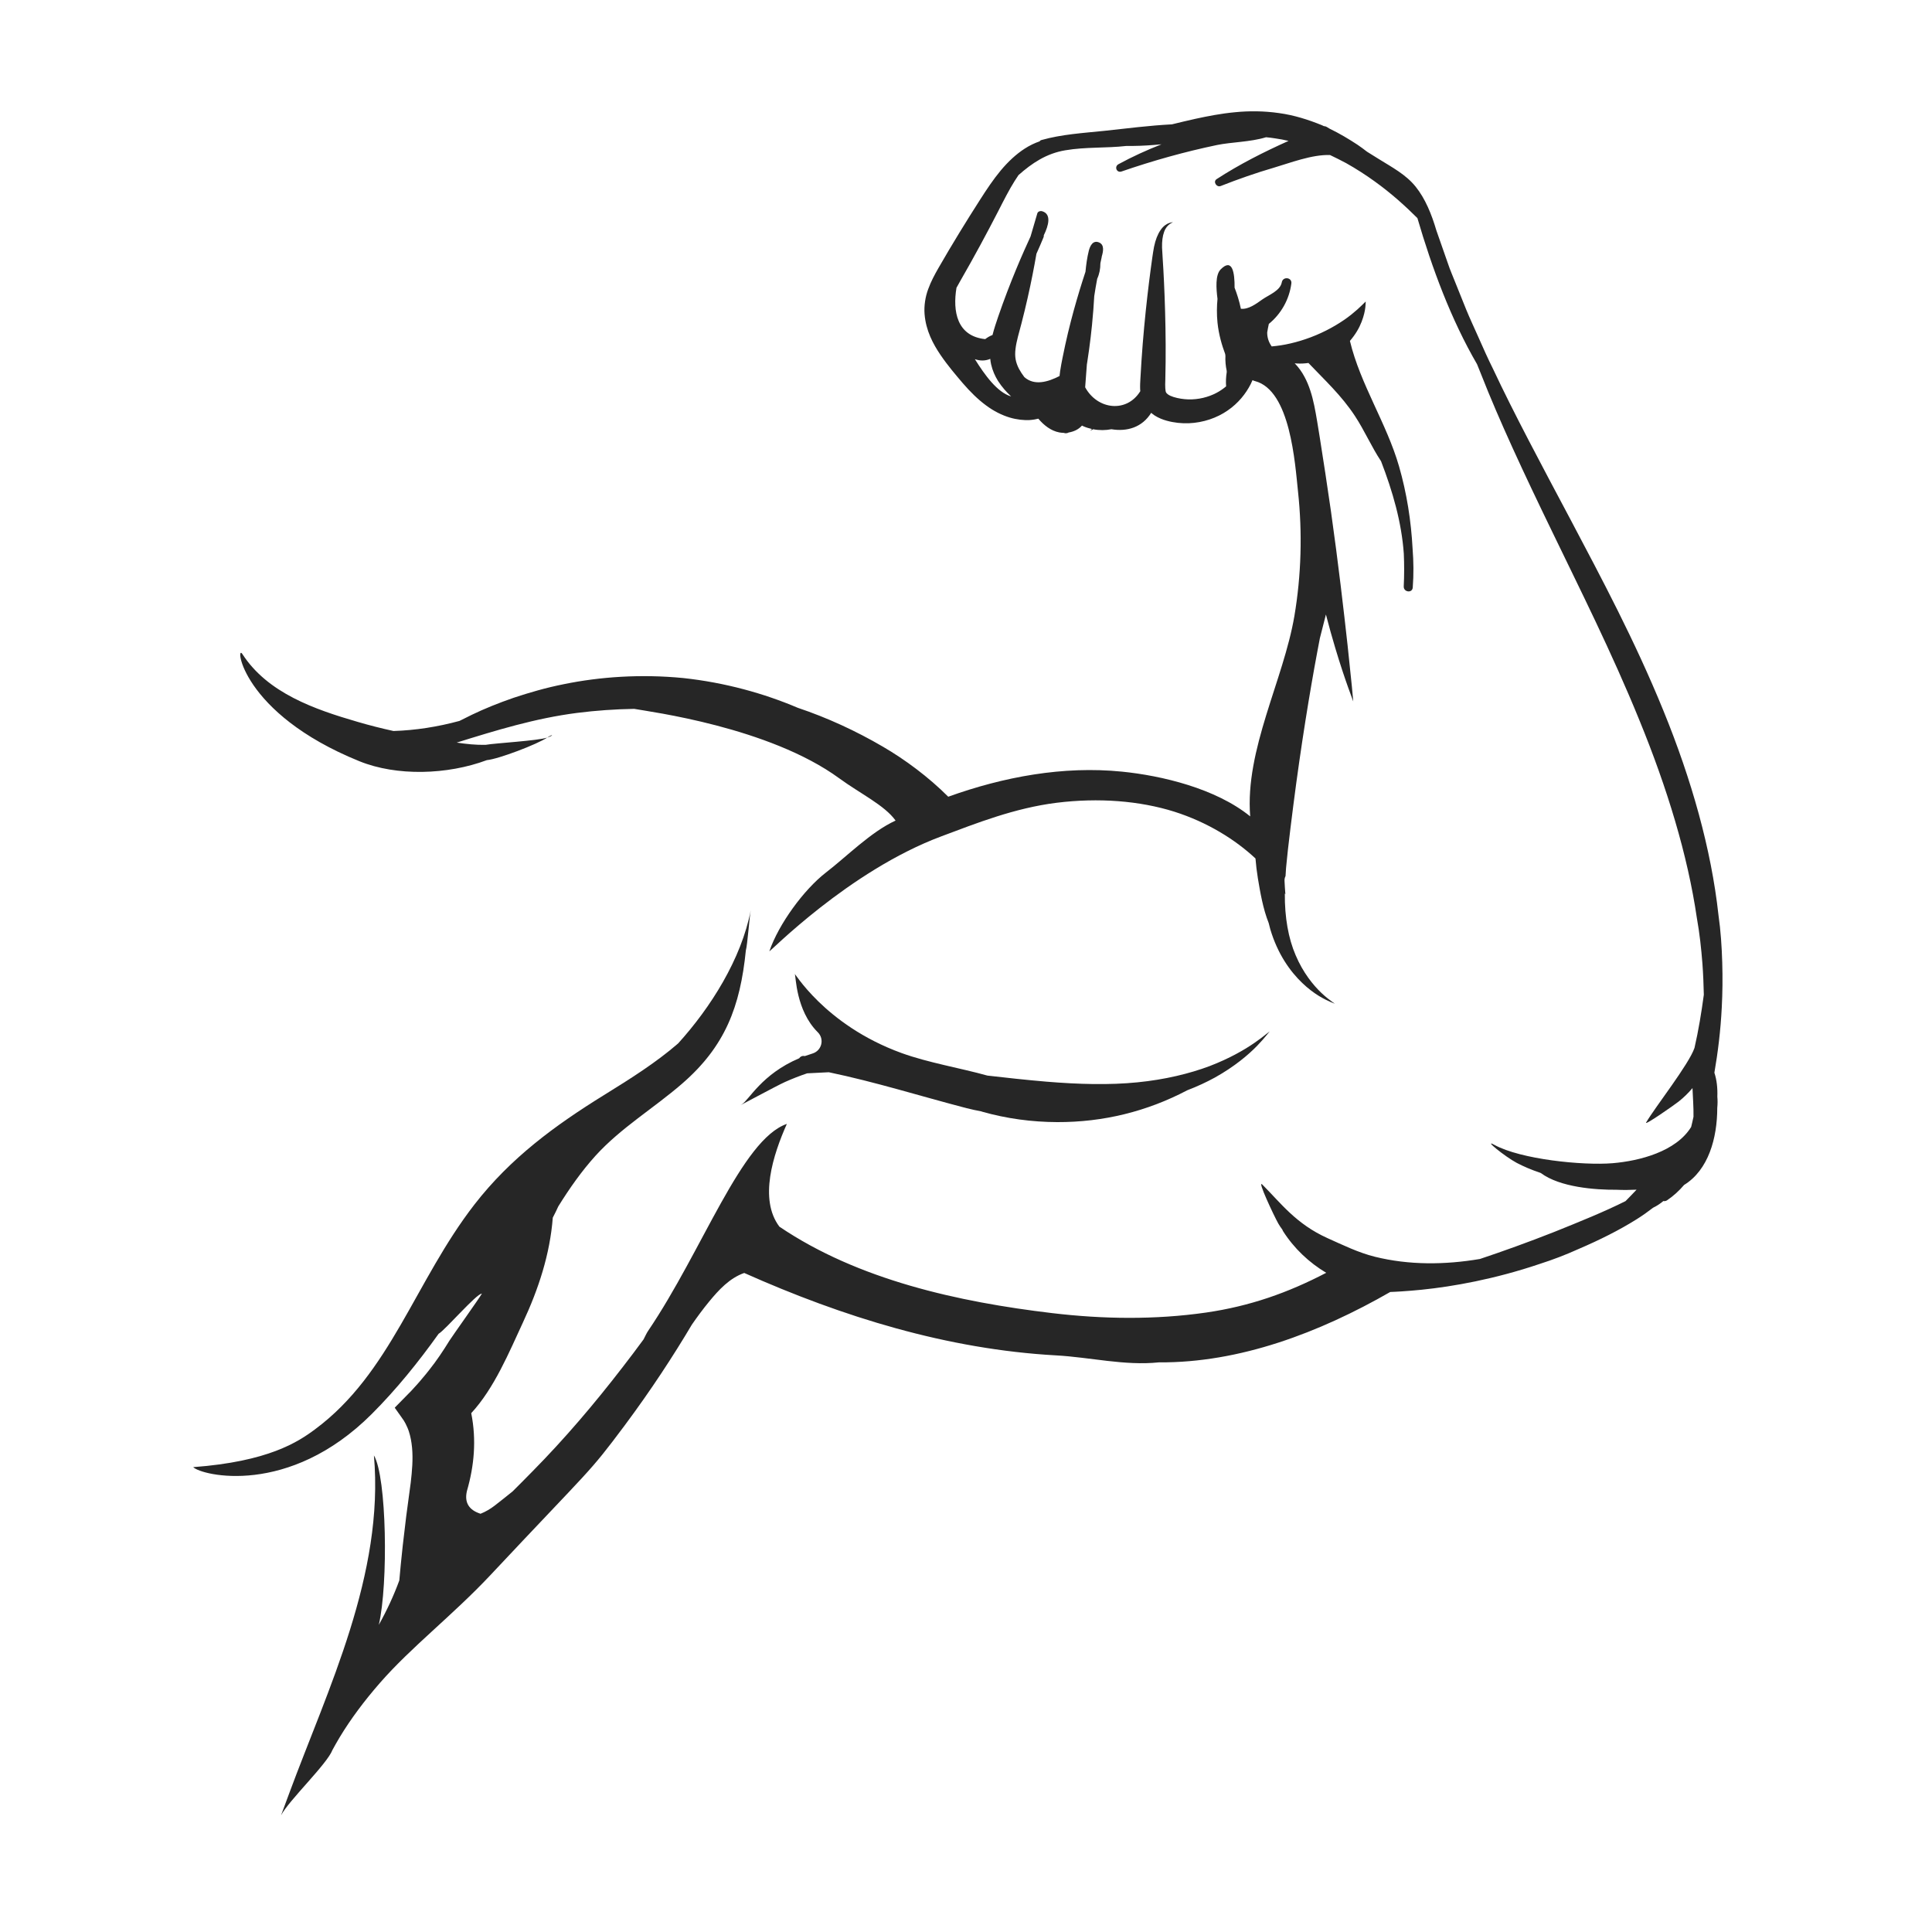 <svg version="1.0" preserveAspectRatio="xMidYMid meet" height="1920" viewBox="0 0 1440 1440" zoomAndPan="magnify" width="1920" xmlns:xlink="http://www.w3.org/1999/xlink" xmlns="http://www.w3.org/2000/svg"><defs><clipPath id="c3db1cca1a"><path clip-rule="nonzero" d="M 207 1355 L 209 1355 L 209 1357.973 L 207 1357.973 Z M 207 1355"></path></clipPath><clipPath id="28e23fa038"><path clip-rule="nonzero" d="M 144 82.227 L 1284 82.227 L 1284 1354 L 144 1354 Z M 144 82.227"></path></clipPath><clipPath id="92da9aaf39"><path clip-rule="nonzero" d="M 207 1357 L 208 1357 L 208 1357.973 L 207 1357.973 Z M 207 1357"></path></clipPath></defs><path fill-rule="nonzero" fill-opacity="1" d="M 609.402 769.254 C 593.137 752.984 593.25 727.395 592.441 726.238 C 591.109 722.648 613.625 763.754 672.148 784.941 C 692.004 792.121 715.621 796 735.938 801.676 C 750.062 803.297 764.707 804.918 779.758 806.191 C 804.012 808.219 827.051 808.797 847.715 806.711 C 868.383 804.684 886.73 800.168 901.551 794.613 C 916.367 788.938 927.656 782.395 935.066 777.242 C 938.77 774.637 941.605 772.555 943.457 770.988 C 945.367 769.484 946.352 768.73 946.352 768.73 C 946.352 768.73 945.543 769.715 944.039 771.57 C 942.531 773.48 940.16 776.145 936.977 779.5 C 930.551 786.102 920.188 794.957 905.543 803.121 C 899.406 806.48 892.52 809.723 884.938 812.617 C 854.895 828.422 822.305 836.469 788.035 836.355 C 769.105 836.297 750.238 833.75 732.059 828.598 C 731.828 828.539 731.598 828.48 731.422 828.363 C 727.777 827.672 724.188 826.918 720.543 825.992 C 686.043 817.016 652.527 806.422 617.734 799.184 C 612.352 799.418 606.969 799.707 601.586 799.996 C 596.145 801.848 590.703 803.934 585.031 806.48 C 578.547 809.375 546.422 826.859 552.902 823.098 C 558.289 819.969 567.551 800.691 595.684 788.766 C 596.434 787.605 597.766 786.797 599.617 787.086 C 599.676 787.086 599.793 787.086 599.848 787.145 C 601.758 786.449 603.672 785.812 605.582 785.23 C 612.527 783.09 614.668 774.465 609.516 769.367 C 609.457 769.312 609.457 769.312 609.402 769.254 Z M 609.402 769.254" fill="#262626"></path><g clip-path="url(#c3db1cca1a)"><path fill-rule="nonzero" fill-opacity="1" d="M 208.426 1355.68 C 208.137 1356.434 207.965 1356.953 207.848 1357.242 C 208.023 1356.895 208.195 1356.316 208.426 1355.68 Z M 208.426 1355.68" fill="#262626"></path></g><path fill-rule="nonzero" fill-opacity="1" d="M 208.949 1354.406 C 208.949 1354.465 208.891 1354.523 208.891 1354.523 C 208.891 1354.465 208.891 1354.465 208.949 1354.406 Z M 208.949 1354.406" fill="#262626"></path><path fill-rule="nonzero" fill-opacity="1" d="M 209.41 1353.074 C 209.41 1353.074 209.18 1353.652 208.949 1354.406 C 209.062 1354 209.238 1353.594 209.41 1353.074 Z M 209.41 1353.074" fill="#262626"></path><path fill-rule="nonzero" fill-opacity="1" d="M 208.891 1354.523 C 208.773 1354.871 208.602 1355.273 208.484 1355.68 C 208.602 1355.332 208.715 1354.984 208.891 1354.523 Z M 208.891 1354.523" fill="#262626"></path><g clip-path="url(#28e23fa038)"><path fill-rule="nonzero" fill-opacity="1" d="M 359.16 964.188 C 357.426 967.43 336.992 996.031 334.965 999.273 C 330.449 1006.625 325.473 1014.152 319.625 1021.445 C 318.234 1023.301 316.672 1025.094 315.168 1026.891 C 313.664 1028.684 312.156 1030.535 310.48 1032.332 L 308.047 1034.996 L 306.832 1036.328 L 306.195 1037.02 L 304.98 1038.238 C 301.797 1041.48 298.555 1044.723 295.371 1048.02 C 294.965 1048.426 294.504 1048.891 294.215 1049.238 C 295.719 1051.379 297.281 1053.523 298.785 1055.664 C 299.539 1056.766 300.348 1057.863 301.043 1058.906 L 302.316 1061.164 C 303.184 1062.957 304.055 1064.754 304.691 1066.723 C 305.965 1070.602 306.715 1074.711 307.121 1078.996 C 307.934 1087.562 307.121 1096.48 306.137 1105.047 C 304.98 1113.848 303.824 1122.242 302.781 1130.059 C 301.797 1137.934 300.93 1145.344 300.176 1152.059 C 299.074 1162.25 298.207 1171.051 297.629 1177.941 C 293.461 1189.344 288.309 1200.402 282.348 1211.055 C 289.465 1180.543 288.25 1100.707 278.699 1084.785 C 286.516 1173.48 244.316 1258.879 215.605 1336.516 C 214.562 1339.41 210.395 1350.527 209.469 1353.074 C 215.082 1342.133 243.852 1314.746 247.789 1304.328 C 249.527 1301.141 251.32 1297.957 253.23 1294.773 C 261.449 1281.168 271.578 1267.621 283.215 1254.305 C 306.484 1227.613 337.453 1203.879 365.355 1174.176 C 442.633 1091.789 437.941 1099.434 465.555 1062.496 C 485.121 1036.211 501.734 1010.793 515.684 987.289 C 519.734 981.441 523.961 975.711 528.477 970.211 C 535.711 961.41 543.816 952.609 554.699 948.789 C 628.328 981.613 706.07 1005.699 786.992 1010.215 C 812.52 1011.605 838.281 1018.09 863.75 1015.426 C 924.008 1015.891 983.457 993.254 1036.191 962.973 C 1038.91 962.855 1041.805 962.742 1044.988 962.508 C 1049.445 962.219 1054.309 961.816 1059.578 961.293 C 1083.02 958.918 1114.164 953.363 1147.391 942.129 C 1157.348 938.945 1167.07 935.242 1176.508 930.957 C 1192.191 924.238 1206.84 916.945 1219.922 908.723 C 1224.262 906.004 1228.312 903.109 1232.133 900.156 C 1234.914 898.824 1237.461 897.145 1239.773 895.176 C 1240.586 895.352 1241.57 895.293 1242.496 894.656 C 1247.301 891.414 1251.527 887.535 1255.23 883.191 C 1273.348 872.074 1279.949 848.281 1279.949 825.703 C 1280.238 822.805 1280.238 820.027 1280.004 817.422 C 1280.238 811.055 1279.602 804.977 1277.805 799.531 C 1280.41 784.48 1282.438 768.27 1283.305 750.898 C 1283.883 740.074 1284 728.84 1283.652 717.32 C 1283.305 705.742 1282.551 693.871 1280.816 681.773 C 1275.492 633.199 1260.844 581.09 1239.66 529.332 C 1218.531 477.516 1193.523 430.734 1171.121 388.297 C 1148.605 345.918 1128.289 307.938 1112.949 275.227 C 1108.895 267.121 1105.422 259.25 1102.121 251.781 C 1098.824 244.312 1095.523 237.363 1092.805 230.707 C 1090.141 224.047 1087.652 217.797 1085.336 212.121 C 1083.137 206.391 1080.762 201.238 1079.199 196.375 C 1075.207 184.969 1072.312 176.574 1070.574 171.711 C 1067.043 159.727 1062.355 148.09 1055.121 139.113 C 1047.828 130.023 1037.348 124.582 1027.625 118.504 C 1024.73 116.711 1021.836 114.855 1018.883 113.062 C 1016.566 111.266 1014.254 109.531 1011.762 107.852 C 1005.395 103.684 998.508 99.516 991.039 95.926 C 990.289 95.461 989.594 95 988.84 94.594 C 988.145 94.188 987.453 94.016 986.758 94.016 C 986.234 93.781 985.715 93.492 985.137 93.262 C 975.297 89.266 964.703 85.852 953.355 84.289 C 942.07 82.668 930.898 82.609 920.477 83.652 C 910 84.637 900.332 86.547 891.188 88.516 C 884.992 89.902 879.09 91.293 873.477 92.684 C 856.57 93.551 839.668 95.75 822.883 97.547 C 807.254 99.168 791.395 100.094 776.227 104.379 C 775.531 104.551 775.125 104.957 774.836 105.363 C 771.191 106.637 767.484 108.371 763.723 110.805 C 757.414 114.855 751.336 120.531 745.836 127.129 C 740.336 133.73 735.301 141.316 730.383 149.016 C 720.484 164.473 709.891 181.609 699.355 199.965 C 696.691 204.652 693.914 209.691 691.828 215.48 C 689.688 221.152 688.645 227.871 689.109 234.008 C 690.094 246.512 695.535 256.469 700.977 264.516 C 706.531 272.68 712.148 279.164 717.59 285.59 C 723.086 291.961 728.82 297.633 734.781 302.035 C 740.684 306.492 746.938 309.504 752.492 311.18 C 758.109 312.859 763.203 313.266 767.254 313.094 C 769.977 312.918 772.176 312.512 773.91 312.051 C 778.078 317.027 783.406 321.141 789.484 322.297 C 790.582 322.527 791.738 322.586 792.898 322.645 C 794.055 323.109 795.445 322.992 796.543 322.355 C 800.363 321.719 803.953 320.039 806.441 317.203 C 806.906 317.434 807.312 317.664 807.773 317.84 C 809.801 318.707 811.883 319.285 813.852 319.75 C 813.273 320.504 812.465 320.504 812.52 320.504 C 812.52 320.504 812.695 320.559 813.043 320.617 C 813.391 320.617 814.086 320.559 814.664 319.922 C 819.523 320.852 824.156 320.734 828.383 319.922 C 839.902 321.836 851.246 318.648 858.02 307.707 C 858.828 308.402 859.699 309.039 860.508 309.617 C 863.578 311.586 866.645 312.746 869.539 313.555 C 875.152 315.117 880.652 315.641 886.094 315.465 C 896.918 315.004 906.934 311.527 914.922 306.027 C 922.969 300.527 928.641 293.348 932.23 286.227 C 932.691 285.242 933.156 284.316 933.559 283.332 C 934.082 283.621 934.66 283.855 935.355 284.027 C 961.809 290.859 965.223 345.223 967.48 366.531 C 970.781 397.273 969.914 428.652 964.762 459.164 C 956.656 506.867 927.828 558.742 931.824 608.477 C 906.062 587.574 865.719 578.082 836.195 575.129 C 792.434 570.727 747.98 579.008 706.766 593.828 C 692.062 579.125 674.695 566.211 658.082 556.543 C 637.996 544.789 616.637 534.949 594.582 527.539 C 569.574 516.887 540.457 508.723 509.141 505.363 C 477.535 502.297 447.09 504.438 420.289 509.938 C 406.859 512.602 394.414 516.25 382.895 520.07 C 371.492 524.008 361.07 528.234 351.809 532.691 C 348.566 534.254 345.441 535.816 342.488 537.324 C 326.34 541.723 309.785 544.328 293.285 544.848 C 284.316 542.879 275.344 540.621 266.484 538.016 C 234.648 528.754 199.512 516.652 180.641 487.473 C 175.199 479.02 179.309 531.477 267.875 567.371 C 295.719 578.66 333.402 577.559 362.867 566.559 C 371.605 565.75 400.375 554.75 407.844 549.77 C 400.551 552.145 369.234 553.879 361.941 555.156 C 354.934 555.328 347.582 554.574 340.406 553.477 C 369.984 544.27 398.984 535.355 430.129 531.359 C 444.254 529.566 458.492 528.582 472.676 528.348 C 484.02 530.434 573.164 541.84 625.609 580.164 C 641.18 591.57 659.238 600.082 667.52 611.602 C 648.996 620.113 631.109 638.41 615.535 650.395 C 599.156 663.07 580.344 688.777 573.453 708.984 C 572.934 710.547 632.383 649.176 701.785 623.297 C 727.777 613.57 756.141 602.281 787.516 598.344 C 818.832 594.465 849.277 596.84 875.152 604.945 C 900.16 612.875 920.883 625.961 935.762 639.855 C 936.164 644.777 936.742 649.699 937.555 654.676 C 939.289 665.039 941.375 677.371 945.602 687.969 C 946.004 689.531 946.352 691.094 946.816 692.656 C 949.48 701.629 953.184 709.621 957.352 716.277 C 965.746 729.711 975.816 737.875 983.051 742.332 C 986.758 744.531 989.711 745.98 991.793 746.848 C 993.879 747.656 994.918 748.121 994.918 748.121 C 994.918 748.121 993.992 747.426 992.199 746.152 C 990.402 744.879 987.855 742.852 984.848 740.016 C 978.883 734.344 971.242 725.078 965.688 711.938 C 960.305 699.488 957.469 683.742 957.641 665.91 C 957.758 666.141 957.871 666.312 958.047 666.547 C 957.812 663.188 957.523 659.887 957.41 656.531 C 957.352 655.141 957.641 653.984 958.16 653 C 958.336 649.004 958.684 645.008 959.145 641.016 C 959.379 638.41 959.668 635.805 959.957 633.141 C 961.172 622.602 962.504 611.602 963.949 600.43 C 969.68 555.617 976.336 515.148 981.836 485.797 C 982.473 482.262 983.109 478.906 983.746 475.723 C 985.254 469.816 986.758 463.91 988.262 458.004 C 990.637 467.094 992.949 475.488 995.207 482.902 C 998.914 495.348 1002.328 505.363 1004.758 512.195 C 1007.25 519.027 1008.637 522.848 1008.637 522.848 C 1008.637 522.848 1008.289 518.855 1007.598 511.559 C 1006.844 504.32 1005.742 493.902 1004.414 480.988 C 1001.574 455.285 997.523 419.969 992.023 381.121 C 989.246 361.723 986.41 343.254 983.746 326.465 C 982.359 318.07 981.199 310.141 979.578 302.324 C 977.957 294.566 975.699 287.156 972.344 280.961 C 970.262 276.965 967.711 273.605 964.992 270.77 C 965.629 270.828 966.266 270.945 966.961 270.945 C 969.621 271.059 972.402 270.945 975.238 270.539 C 987.566 283.508 999.84 294.738 1009.91 310.082 C 1016.973 320.793 1022.242 333.066 1029.359 343.777 C 1037.984 366.184 1044.645 389.051 1046.32 412.73 C 1046.668 420.836 1046.668 428.941 1046.266 437.105 C 1046.09 441.391 1052.633 442.316 1052.977 437.914 C 1053.73 428.133 1053.613 418.52 1052.863 408.969 C 1051.762 388.184 1048.52 367.57 1042.734 347.48 C 1033.414 315.293 1013.965 286.633 1006.148 254.098 C 1010.316 249.289 1013.152 244.312 1014.832 239.91 C 1016.625 235.34 1017.379 231.516 1017.668 228.855 C 1017.957 226.191 1017.898 224.742 1017.898 224.742 C 1017.898 224.742 1016.859 225.785 1015.004 227.578 C 1013.211 229.375 1010.492 231.805 1007.191 234.469 C 1000.535 239.797 991.273 245.469 980.91 249.812 C 970.551 254.152 960.016 256.816 951.562 257.801 C 950.289 257.977 949.016 258.09 947.859 258.207 C 945.602 255.082 944.441 251.492 944.5 247.727 C 944.848 245.645 945.254 243.5 945.715 241.418 C 954.805 234.008 960.941 223.297 962.504 211.254 C 963.082 206.68 956.195 205.867 955.383 210.387 C 954.285 216.695 945.66 219.82 940.969 223.121 C 936.223 226.48 930.551 230.766 924.879 230.129 C 923.66 224.223 921.926 218.895 920.188 214.438 C 920.305 203.32 918.566 191.973 909.828 200.773 C 905.719 204.941 906.469 215.016 907.453 222.773 C 906.934 228.16 906.816 234.18 907.453 240.492 C 908.379 249.406 910.754 257.395 913.184 263.879 C 913.242 264.344 913.301 264.75 913.359 265.211 C 913.184 269.035 913.531 272.738 914.285 276.27 C 914.285 276.617 914.344 276.965 914.344 277.254 C 913.762 281.02 913.59 284.316 913.879 287.965 C 911.68 289.816 909.25 291.496 906.586 292.887 C 900.508 296.07 893.215 297.867 885.746 297.691 C 882.043 297.574 878.223 296.996 874.691 295.898 C 873.012 295.375 871.621 294.738 870.637 294.043 C 869.656 293.348 869.309 292.887 869.133 292.48 C 868.555 291.672 868.324 288.082 868.555 283.332 C 868.613 278.762 868.727 274.242 868.785 269.844 C 868.844 260.984 868.844 252.477 868.672 244.312 C 868.383 228.043 867.801 213.336 867.109 201.004 C 866.816 194.926 866.297 189.078 866.125 184.562 C 866.008 179.934 866.527 175.938 867.629 172.926 C 868.672 169.859 870.465 167.945 871.914 166.965 C 873.359 165.922 874.344 165.688 874.285 165.633 C 874.285 165.688 873.301 165.574 871.508 166.211 C 869.711 166.789 867.109 168.352 865.023 171.48 C 862.883 174.547 861.203 178.832 860.16 183.926 C 859.176 189.137 858.539 194.406 857.672 200.602 C 856.051 212.816 854.316 227.406 852.809 243.617 C 852.059 251.723 851.363 260.234 850.785 269.035 C 850.496 273.434 850.262 277.949 849.973 282.523 C 849.859 284.723 849.684 287.211 849.801 290.223 C 849.801 290.629 849.859 291.09 849.914 291.555 C 839.844 307.938 817.961 305.449 808.816 288.66 C 809.223 282.93 809.629 277.254 810.09 271.637 C 810.207 271.059 810.266 270.422 810.379 269.844 C 810.844 266.602 811.305 263.418 811.77 260.348 C 812.637 254.098 813.332 248.016 813.91 242.285 C 814.664 234.527 815.242 227.289 815.59 220.691 C 816.227 216.406 816.98 212.062 817.789 207.781 C 819.41 204.246 820.164 200.426 820.164 196.258 C 820.164 196.258 820.164 196.258 820.164 196.199 C 820.508 194.695 820.801 193.133 821.145 191.625 C 821.145 191.512 821.145 191.453 821.145 191.336 C 822.246 187.574 823.402 182.48 819.121 180.684 C 814.605 178.832 812.465 183.23 811.539 186.879 C 810.266 191.918 809.57 197.242 809.047 202.57 C 808.297 204.77 807.543 207.145 806.734 209.691 C 804.07 218.145 801.059 228.215 798.164 239.449 C 796.719 245.062 795.27 251.027 793.941 257.164 C 793.305 260.234 792.609 263.418 791.973 266.602 C 791.336 269.785 790.699 272.969 790.176 276.559 C 790.004 277.777 789.832 278.992 789.715 280.266 C 781.207 284.664 771.016 287.734 763.492 281.074 C 761.93 278.992 760.539 276.906 759.441 274.824 C 757.008 270.016 756.199 265.906 756.895 260.117 C 757.531 254.445 759.555 247.961 761.293 241.242 C 763.027 234.645 764.535 228.215 765.922 222.137 C 768.703 209.863 770.844 198.746 772.465 189.312 C 772.465 189.254 772.465 189.137 772.523 189.078 C 774.375 185.027 776.109 180.914 777.789 176.863 C 778.02 176.344 778.02 175.879 777.965 175.414 C 781.668 167.891 783.754 159.609 776.863 157.469 C 775.473 157.062 773.621 157.527 773.16 159.031 C 771.422 164.762 769.742 170.496 768.121 176.227 C 766.676 179.352 765.113 182.77 763.434 186.59 C 759.555 195.332 755.156 205.812 750.699 217.508 C 748.441 223.352 746.242 229.547 743.984 236.031 C 742.594 240.203 741.031 244.66 739.758 249.695 C 737.734 250.449 735.938 251.492 734.316 252.766 C 713.133 250.566 710.004 231.922 712.898 214.496 C 713.77 212.875 714.695 211.254 715.68 209.516 C 726.215 191.223 735.766 173.449 744.16 157.121 C 748.324 148.957 752.148 141.43 756.258 134.891 C 757.184 133.383 758.168 131.938 759.152 130.488 C 769.105 121.688 779.816 114.395 793.996 112.02 C 809.336 109.414 824.445 110.516 839.613 108.777 C 841.289 108.777 842.969 108.836 844.707 108.777 C 851.188 108.719 858.309 108.258 865.719 107.562 C 854.777 111.848 844.07 116.711 833.648 122.383 C 830.352 124.18 832.262 129.043 835.906 127.824 C 859.234 119.777 882.969 113.121 907.105 108.082 C 917.758 105.883 931.996 105.883 943.633 102.293 C 945.949 102.523 948.262 102.758 950.578 103.16 C 953.938 103.625 957.176 104.262 960.418 105.016 C 941.953 113.293 923.836 122.441 906.816 133.5 C 903.863 135.41 906.816 139.867 909.828 138.652 C 922.91 133.5 936.164 128.867 949.652 124.93 C 961.113 121.574 977.957 115.031 991.332 115.551 C 995.441 117.461 999.434 119.547 1003.312 121.574 C 1018.652 130.199 1031.562 139.926 1041.863 148.898 C 1047.48 153.82 1052.34 158.453 1056.453 162.562 C 1067.332 199.789 1081.457 238 1100.906 271.465 C 1101.891 274.012 1102.934 276.617 1104.035 279.223 C 1117.348 313.207 1135.695 352.578 1156.652 395.766 C 1177.492 439.016 1201.223 485.969 1221.887 536.742 C 1242.668 587.461 1257.895 637.426 1264.723 684.09 C 1266.809 695.727 1268.023 707.133 1268.891 718.305 C 1269.469 726.18 1269.762 733.82 1269.934 741.406 C 1268.141 754.723 1265.996 767.863 1262.988 781.008 C 1258.82 793.336 1233.641 825.121 1226.926 836.645 C 1225.246 839.48 1248.227 823.387 1251.121 821.07 C 1255 818 1258.473 814.586 1261.48 810.996 C 1261.773 818.289 1262.352 825.238 1262.234 832.359 C 1261.715 834.965 1261.078 837.453 1260.5 839.945 C 1249.27 858.297 1222.004 865.301 1201.977 866.98 C 1179.574 868.832 1133.438 864.086 1113.816 853.316 C 1105.016 848.512 1121.688 862.059 1130.488 866.75 C 1135.582 869.414 1141.371 871.902 1147.621 873.988 C 1147.91 874.102 1148.199 874.219 1148.488 874.332 C 1162.672 884.93 1189.008 886.898 1204.871 886.781 C 1209.848 887.012 1214.828 886.957 1219.805 886.723 C 1217.086 889.504 1214.422 892.457 1211.586 895.234 C 1195.898 903.109 1177.434 910.578 1158.273 918.277 C 1138.879 925.918 1120.242 932.637 1103.051 938.367 C 1077.059 942.766 1050.316 943.055 1024.672 936.688 C 1012.402 933.621 1000.996 928.004 989.477 922.852 C 965.801 912.199 954.34 896.336 940.91 882.961 C 936.57 878.617 949.594 906.352 952.777 911.965 C 953.648 913.527 954.688 914.977 955.789 916.48 C 955.902 916.828 956.02 917.117 956.195 917.465 C 964.527 930.551 975.699 941.031 988.492 948.672 C 959.957 963.551 931.648 973.566 898.828 978.316 C 860.914 983.758 822.246 983.234 784.215 978.719 C 714.52 970.441 639.617 954 580.922 914.281 C 565.465 893.785 576.289 860.555 586.477 837.688 C 552.672 849.379 523.902 931.652 483.094 991.922 C 481.762 993.887 480.836 996.148 479.68 998.289 C 474.527 1005.293 469.316 1012.301 463.934 1019.188 C 443.039 1046.285 420.867 1072.395 396.785 1096.77 C 391.98 1101.633 387.121 1106.613 382.082 1111.59 C 377.625 1115.18 373.168 1118.77 368.652 1122.242 C 365.645 1124.559 361.996 1126.758 358.176 1128.266 C 349.438 1125.484 345.965 1119.812 348.047 1111.184 C 353.43 1092.543 355.223 1073.266 351.23 1053.289 C 368.48 1034.648 379.594 1007.551 389.723 985.781 C 401.418 960.715 409.926 934.777 412.012 907.566 C 413.457 904.785 414.848 902.008 416.121 899.172 C 424.398 885.855 433.43 872.945 443.965 861.309 C 462.891 840.523 487.145 826.105 508.273 807.812 C 540.516 779.906 551.688 750.32 555.914 708.406 C 557.129 704.121 558.633 682.871 559.562 678.473 C 552.559 714.832 529.633 751.016 505.438 777.707 C 488.824 792.121 469.723 804.105 450.562 815.977 C 413.574 838.844 380.578 863.043 353.66 897.723 C 309.438 954.75 291.031 1023.648 234.879 1065.273 C 222.031 1074.887 199.859 1089.359 144 1093.527 C 150.25 1099.781 215.199 1115.816 277.137 1053.867 C 295.312 1035.688 311.754 1015.367 326.918 994.121 C 331.84 991.34 355.227 964.074 359.16 964.188 Z M 726.617 267.703 C 730.324 268.977 734.203 269.148 738.082 267.469 C 738.195 268.859 738.43 270.25 738.719 271.582 C 739.758 276.156 741.613 280.324 743.812 283.855 C 746.82 288.543 750.238 292.309 753.652 295.492 C 743.23 292.422 733.969 279.453 726.617 267.703 Z M 726.617 267.703" fill="#262626"></path></g><path fill-rule="nonzero" fill-opacity="1" d="M 560.023 678.008 C 561.645 669.555 561.82 669.5 560.023 678.008 Z M 560.023 678.008" fill="#262626"></path><path fill-rule="nonzero" fill-opacity="1" d="M 407.844 549.77 C 412.184 546.816 413.227 547.977 407.844 549.77 Z M 407.844 549.77" fill="#262626"></path><g clip-path="url(#92da9aaf39)"><path fill-rule="nonzero" fill-opacity="1" d="M 207.906 1357.242 C 207.789 1357.531 207.73 1357.59 207.906 1357.242 Z M 207.906 1357.242" fill="#262626"></path></g></svg>